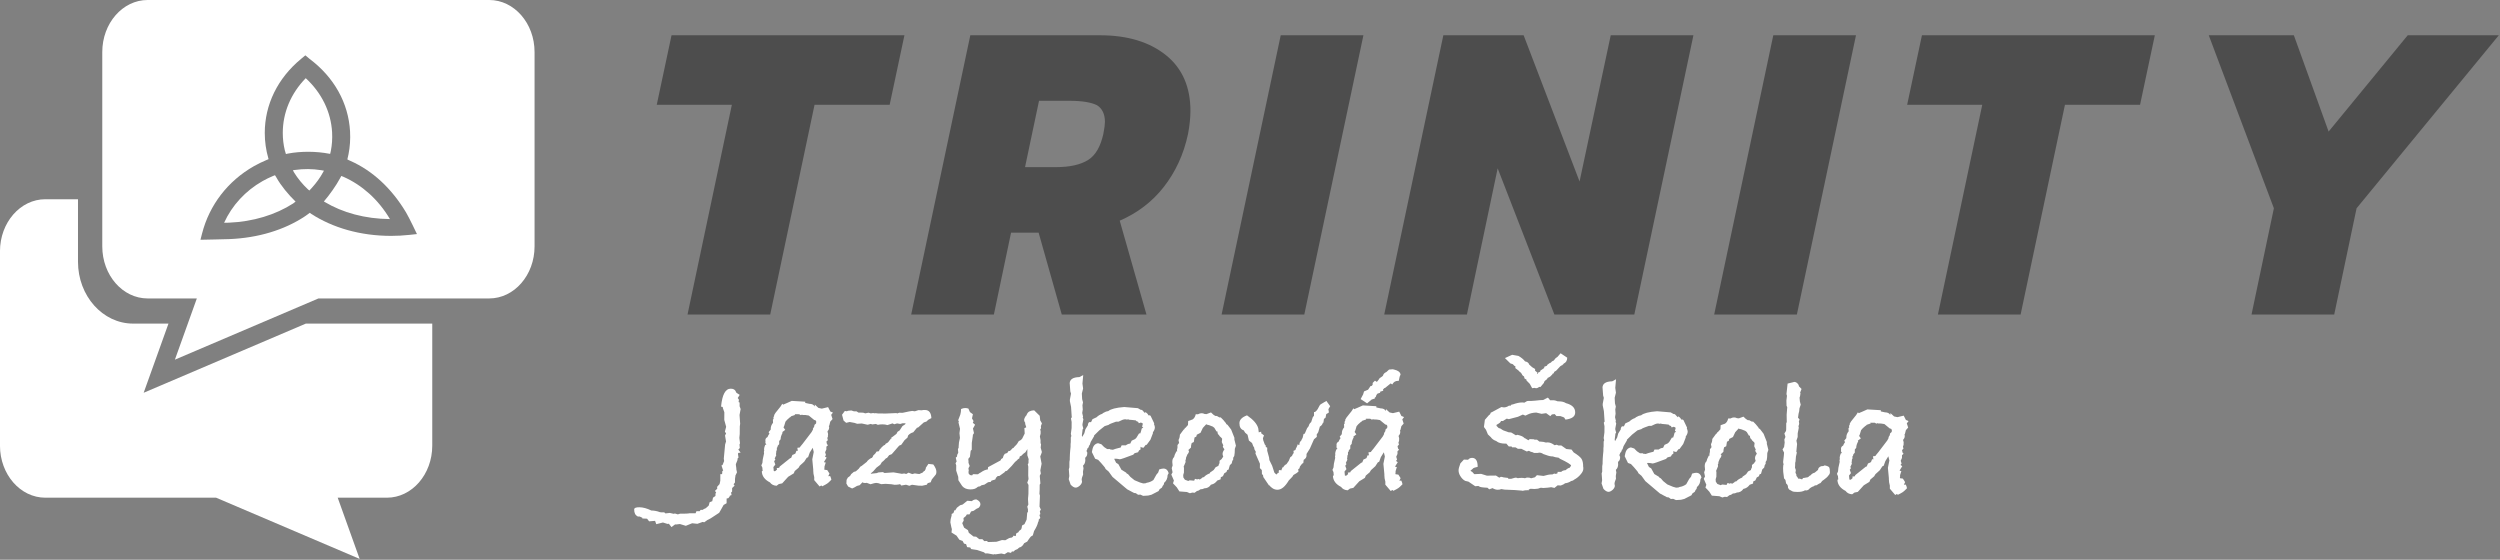 <?xml version="1.0" encoding="UTF-8" standalone="no"?>
<svg
   xmlns:dc="http://purl.org/dc/elements/1.1/"
   xmlns:cc="http://creativecommons.org/ns#"
   xmlns:rdf="http://www.w3.org/1999/02/22-rdf-syntax-ns#"
   xmlns:svg="http://www.w3.org/2000/svg"
   xmlns="http://www.w3.org/2000/svg"
   xmlns:sodipodi="http://sodipodi.sourceforge.net/DTD/sodipodi-0.dtd"
   xmlns:inkscape="http://www.inkscape.org/namespaces/inkscape"
   width="100%"
   height="100%"
   viewBox="0 0 2144 480"
   version="1.1"
   xml:space="preserve"
   style="fill-rule:evenodd;clip-rule:evenodd;stroke-linejoin:round;stroke-miterlimit:2;"
   id="svg104"
   sodipodi:docname="logo.svg"
   inkscape:version="0.92.4 (5da689c313, 2019-01-14)"><rect x="0" y="0" width="2144" height="480" fill="#808080" stroke="none"/><defs
   id="defs108" /><sodipodi:namedview
   pagecolor="#ffffff"
   bordercolor="#666666"
   borderopacity="1"
   objecttolerance="10"
   gridtolerance="10"
   guidetolerance="10"
   inkscape:pageopacity="0"
   inkscape:pageshadow="2"
   inkscape:window-width="1920"
   inkscape:window-height="1017"
   id="namedview106"
   showgrid="false"
   inkscape:zoom="0.21268657"
   inkscape:cx="534.82787"
   inkscape:cy="-147.8296"
   inkscape:window-x="1912"
   inkscape:window-y="-8"
   inkscape:window-maximized="1"
   inkscape:current-layer="g100" />
    <g
   transform="matrix(1,0,0,1,-699.923,-186.781)"
   id="g102">
        <g
   id="g100">
            <g
   transform="matrix(6.52,0,0,4.167,-8028.88,-2826.88)"
   id="g30"
   style="fill:#4d4d4d;fill-opacity:1">
                <g
   transform="matrix(52.547,0,0,82.231,1421.69,787.961)"
   id="g4"
   style="fill:#4d4d4d;fill-opacity:1">
                    <path
   d="M0.254,-0.525L0.066,-0.525L0.103,-0.699L0.686,-0.699L0.649,-0.525L0.461,-0.525L0.35,0L0.143,0L0.254,-0.525Z"
   style="fill:#4d4d4d;fill-rule:nonzero;fill-opacity:1"
   id="path2" />
                </g>
                <g
   transform="matrix(52.547,0,0,82.231,1459.15,787.961)"
   id="g8"
   style="fill:#4d4d4d;fill-opacity:1">
                    <path
   d="M0.138,-0.699L0.463,-0.699C0.532,-0.699 0.587,-0.682 0.628,-0.649C0.669,-0.616 0.689,-0.569 0.689,-0.51C0.689,-0.493 0.687,-0.473 0.683,-0.452C0.672,-0.4 0.651,-0.356 0.622,-0.319C0.593,-0.282 0.556,-0.254 0.512,-0.235L0.579,0L0.367,0L0.309,-0.205L0.24,-0.205L0.197,0L-0.01,0L0.138,-0.699ZM0.352,-0.369C0.387,-0.369 0.414,-0.375 0.433,-0.387C0.452,-0.399 0.464,-0.421 0.471,-0.452C0.474,-0.467 0.475,-0.477 0.475,-0.482C0.475,-0.502 0.468,-0.516 0.455,-0.524C0.441,-0.531 0.418,-0.535 0.387,-0.535L0.31,-0.535L0.275,-0.369L0.352,-0.369Z"
   style="fill:#4d4d4d;fill-rule:nonzero;fill-opacity:1"
   id="path6" />
                </g>
                <g
   transform="matrix(52.547,0,0,82.231,1499.98,787.961)"
   id="g12"
   style="fill:#4d4d4d;fill-opacity:1">
                    <path
   d="M0.138,-0.699L0.345,-0.699L0.197,0L-0.01,0L0.138,-0.699Z"
   style="fill:#4d4d4d;fill-rule:nonzero;fill-opacity:1"
   id="path10" />
                </g>
                <g
   transform="matrix(52.547,0,0,82.231,1521.37,787.961)"
   id="g16"
   style="fill:#4d4d4d;fill-opacity:1">
                    <path
   d="M0.138,-0.699L0.339,-0.699L0.479,-0.333L0.557,-0.699L0.764,-0.699L0.616,0L0.416,0L0.274,-0.366L0.197,0L-0.01,0L0.138,-0.699Z"
   style="fill:#4d4d4d;fill-rule:nonzero;fill-opacity:1"
   id="path14" />
                </g>
                <g
   transform="matrix(52.547,0,0,82.231,1564.77,787.961)"
   id="g20"
   style="fill:#4d4d4d;fill-opacity:1">
                    <path
   d="M0.138,-0.699L0.345,-0.699L0.197,0L-0.01,0L0.138,-0.699Z"
   style="fill:#4d4d4d;fill-rule:nonzero;fill-opacity:1"
   id="path18" />
                </g>
                <g
   transform="matrix(52.547,0,0,82.231,1586.16,787.961)"
   id="g24"
   style="fill:#4d4d4d;fill-opacity:1">
                    <path
   d="M0.254,-0.525L0.066,-0.525L0.103,-0.699L0.686,-0.699L0.649,-0.525L0.461,-0.525L0.35,0L0.143,0L0.254,-0.525Z"
   style="fill:#4d4d4d;fill-rule:nonzero;fill-opacity:1"
   id="path22" />
                </g>
                <g
   transform="matrix(52.547,0,0,82.231,1623.1,787.961)"
   id="g28"
   style="fill:#4d4d4d;fill-opacity:1">
                    <path
   d="M0.281,-0.266L0.118,-0.699L0.331,-0.699L0.418,-0.458L0.616,-0.699L0.844,-0.699L0.488,-0.266L0.432,0L0.225,0L0.281,-0.266Z"
   style="fill:#4d4d4d;fill-rule:nonzero;fill-opacity:1"
   id="path26" />
                </g>
            </g>
            <g
   transform="matrix(1,0,0,1,-19.208,-897.811)"
   id="g44"
   style="fill:#ffffff">
                <g
   transform="matrix(4.167,0,0,4.167,981.418,1457.26)"
   id="g34"
   style="fill:#ffffff">
                    <path
   d="M0,-22.834L-33.377,-8.599L-28.272,-22.834L-35.552,-22.834C-41.805,-22.834 -46.892,-28.538 -46.892,-35.549L-46.892,-48.429L-53.609,-48.429C-58.768,-48.429 -62.949,-43.631 -62.949,-37.714L-62.949,2.281C-62.949,8.199 -58.768,12.996 -53.609,12.996L-18.466,12.996L11.074,25.595L6.557,12.996L16.678,12.996C21.836,12.996 26.018,8.199 26.018,2.281L26.018,-22.834L0,-22.834Z"
   style="fill:#ffffff;fill-rule:nonzero"
   id="path32" />
                </g>
                <g
   id="g42"
   style="fill:#ffffff">
                    <g
   transform="matrix(4.167,0,0,4.167,1070.14,1191.59)"
   id="g38"
   style="fill:#ffffff">
                        <path
   d="M0,22.666C-1.248,22.801 -2.507,22.868 -3.74,22.868C-10.09,22.868 -15.766,21.194 -20.186,18.337C-20.172,18.331 -20.467,18.117 -20.466,18.117C-20.561,18.181 -21.461,18.832 -21.473,18.84C-25.74,21.672 -31.149,23.29 -36.993,23.529C-37.458,23.55 -39.43,23.586 -40.012,23.607L-42.98,23.669L-42.652,22.392C-41.141,16.504 -37.348,11.576 -31.97,8.517C-31.117,8.031 -30.246,7.622 -29.373,7.25C-29.195,7.174 -28.96,7.077 -28.96,7.077L-29.016,6.88C-29.49,5.229 -29.744,3.492 -29.744,1.688C-29.744,-4.166 -27.088,-9.583 -22.266,-13.565L-21.391,-14.288L-20.509,-13.55C-15.474,-9.773 -12.52,-4.476 -12.191,1.369C-12.102,2.974 -12.209,4.545 -12.509,6.067L-12.747,7.124C-12.759,7.146 -12.479,7.275 -12.144,7.423C-7.567,9.441 -3.622,13.107 -0.676,18.031C0.012,19.181 1.576,22.496 1.576,22.496L0,22.666ZM16.441,-25.679L-53.846,-25.679C-59.004,-25.679 -63.186,-20.881 -63.186,-14.964L-63.186,25.031C-63.186,30.949 -59.004,35.746 -53.846,35.746L-43.725,35.746L-48.242,48.345L-18.702,35.746L16.441,35.746C21.6,35.746 25.781,30.949 25.781,25.031L25.781,-14.964C25.781,-20.881 21.6,-25.679 16.441,-25.679"
   style="fill:#ffffff;fill-rule:nonzero"
   id="path36" />
                    </g>
                    <path
   d="M956.072,1236.65L954.971,1234.85C954.963,1234.82 953.191,1235.55 953.185,1235.56C950.168,1236.82 947.181,1238.26 944.243,1239.93C929.502,1248.32 918.11,1260.76 911.318,1275.64C912.668,1275.63 914.022,1275.62 915.327,1275.57C936.168,1274.71 955.385,1268.85 970.589,1259.05C970.596,1259.04 972.637,1257.51 972.61,1257.48C966.497,1251.58 960.077,1243.85 956.072,1236.65ZM1013.81,1236.28C1013.82,1236.25 1011.84,1235.49 1011.84,1235.49L1010.68,1237.6C1007.65,1243.36 1001.44,1252.2 996.9,1257.34C996.9,1257.34 997.595,1257.79 997.599,1257.8C1012.88,1266.94 1032.12,1272.3 1053.54,1272.47C1043.51,1255.55 1029.52,1243.26 1013.81,1236.28ZM994.52,1230.53C987.104,1229.35 979.52,1229.28 971.974,1230.36C971.961,1230.36 970.303,1230.6 970.303,1230.6L971.308,1232.48C974.562,1237.74 978.579,1242.62 983.262,1247.02C983.314,1247.07 984.464,1247.99 984.457,1247.98L986.704,1245.55C990.52,1241.34 993.733,1236.85 996.308,1232.12L996.949,1230.97C997.01,1230.91 994.511,1230.53 994.52,1230.53ZM964.336,1216.7C964.373,1216.69 965.823,1216.34 965.966,1216.32C977.32,1214.15 990.425,1214.29 1001.51,1216.43C1001.58,1216.44 1002.27,1216.57 1002.27,1216.57L1002.86,1214.04C1003.87,1208.86 1004.24,1203.51 1003.94,1198.05C1002.95,1180.48 994.966,1164.21 981.337,1151.64C968.595,1164.7 961.641,1181.16 961.641,1198.62C961.641,1203.69 962.233,1208.61 963.345,1213.34L964.336,1216.7Z"
   style="fill:#ffffff;fill-rule:nonzero"
   id="path40" />
                </g>
            </g>
            <g
   transform="matrix(4.167,0.033,-0.033,4.167,-4534.94,-2831.27)"
   id="g98"
   style="fill:#ffffff">
                <g
   transform="matrix(36,0,0,36,1408.06,812.41)"
   id="g48"
   style="fill:#ffffff">
                    <path
   d="M0.195,-0.172L0.181,-0.17L0.18,-0.163L0.183,-0.143L0.178,-0.139L0.178,-0.135C0.178,-0.13 0.176,-0.125 0.173,-0.118C0.17,-0.111 0.168,-0.106 0.168,-0.103L0.171,-0.083L0.171,-0.077L0.175,-0.059L0.166,-0.04L0.166,-0.036L0.164,-0.022L0.164,-0.001L0.156,0.009L0.162,0.017L0.148,0.031L0.148,0.051L0.142,0.057L0.145,0.071L0.135,0.075L0.135,0.078L0.127,0.089L0.117,0.091L0.117,0.118L0.1,0.128C0.089,0.149 0.08,0.164 0.075,0.173L0.027,0.205L0.008,0.215L-0.01,0.228L-0.019,0.226L-0.049,0.237L-0.079,0.234L-0.115,0.249L-0.149,0.239L-0.172,0.242L-0.176,0.241L-0.197,0.257L-0.212,0.238L-0.22,0.239L-0.246,0.231L-0.284,0.241L-0.291,0.222L-0.325,0.225L-0.337,0.21L-0.364,0.209L-0.364,0.205L-0.379,0.198L-0.39,0.198C-0.404,0.191 -0.411,0.178 -0.411,0.158C-0.411,0.149 -0.401,0.145 -0.381,0.145C-0.361,0.145 -0.338,0.151 -0.313,0.163C-0.296,0.163 -0.28,0.166 -0.264,0.172L-0.256,0.173L-0.239,0.173L-0.232,0.179L-0.207,0.176L-0.185,0.181L-0.178,0.179L-0.161,0.184L-0.149,0.18C-0.12,0.18 -0.101,0.179 -0.094,0.177L-0.06,0.177L-0.055,0.165L-0.037,0.165L-0.031,0.157L-0.019,0.157L-0.011,0.151L-0.006,0.15L0.001,0.145L0.015,0.132L0.02,0.113L0.035,0.107L0.039,0.087L0.053,0.077C0.053,0.07 0.053,0.064 0.054,0.061L0.057,0.058L0.05,0.048L0.063,0.035L0.062,0.025C0.065,0.022 0.069,0.016 0.076,0.009L0.08,-0.01L0.08,-0.048L0.09,-0.048L0.091,-0.062L0.091,-0.066L0.096,-0.068L0.086,-0.098L0.092,-0.1L0.101,-0.123L0.099,-0.137L0.106,-0.218L0.111,-0.235L0.105,-0.269L0.111,-0.281L0.104,-0.291L0.111,-0.319L0.1,-0.358L0.1,-0.402L0.091,-0.427L0.091,-0.432L0.081,-0.434C0.087,-0.503 0.105,-0.537 0.136,-0.537C0.151,-0.537 0.161,-0.531 0.165,-0.52L0.168,-0.514L0.187,-0.502L0.176,-0.484L0.183,-0.474L0.181,-0.461L0.187,-0.458L0.187,-0.437L0.193,-0.421L0.187,-0.387L0.191,-0.337L0.189,-0.322L0.189,-0.278L0.187,-0.256L0.191,-0.225L0.188,-0.218L0.19,-0.198L0.182,-0.19L0.183,-0.187L0.195,-0.172Z"
   style="fill:#ffffff;fill-rule:nonzero"
   id="path46" />
                </g>
                <g
   transform="matrix(36,0,0,36,1418.1,812.41)"
   id="g52"
   style="fill:#ffffff">
                    <path
   d="M0.442,-0.405L0.432,-0.392L0.44,-0.368L0.427,-0.353L0.422,-0.332L0.419,-0.327L0.421,-0.322C0.421,-0.313 0.419,-0.306 0.414,-0.301L0.412,-0.298L0.412,-0.294C0.414,-0.289 0.415,-0.285 0.415,-0.281C0.415,-0.278 0.415,-0.275 0.414,-0.274L0.415,-0.27L0.411,-0.259L0.414,-0.247L0.406,-0.239L0.409,-0.225L0.415,-0.218L0.406,-0.21L0.406,-0.194L0.399,-0.178L0.404,-0.162L0.398,-0.154L0.408,-0.147L0.394,-0.124L0.393,-0.121L0.403,-0.119L0.396,-0.096L0.396,-0.092C0.396,-0.087 0.396,-0.084 0.395,-0.081L0.396,-0.078L0.412,-0.076L0.425,-0.056L0.418,-0.041L0.429,-0.042C0.433,-0.034 0.435,-0.027 0.436,-0.021L0.421,-0.006C0.416,-0.001 0.41,0.003 0.401,0.008L0.384,0.017L0.379,0.012L0.369,0.018L0.338,-0.018L0.338,-0.035C0.334,-0.048 0.332,-0.061 0.332,-0.072L0.332,-0.078L0.326,-0.137L0.334,-0.179L0.328,-0.203L0.311,-0.175L0.302,-0.149L0.294,-0.145L0.28,-0.123L0.255,-0.1L0.248,-0.088L0.226,-0.069L0.221,-0.056L0.189,-0.036L0.155,0.002L0.136,0.006L0.123,0.016C0.106,0.015 0.094,0.009 0.085,-0.003C0.055,-0.018 0.039,-0.039 0.038,-0.066L0.043,-0.069L0.042,-0.075L0.041,-0.087L0.035,-0.1L0.041,-0.114L0.043,-0.135L0.05,-0.168L0.05,-0.172C0.049,-0.173 0.049,-0.175 0.049,-0.176C0.049,-0.179 0.05,-0.182 0.051,-0.186C0.05,-0.187 0.05,-0.19 0.05,-0.194C0.05,-0.199 0.052,-0.206 0.056,-0.217L0.063,-0.22C0.059,-0.223 0.057,-0.227 0.057,-0.231C0.057,-0.234 0.057,-0.236 0.058,-0.237C0.057,-0.239 0.057,-0.241 0.057,-0.244C0.057,-0.252 0.061,-0.258 0.069,-0.262C0.071,-0.269 0.075,-0.275 0.08,-0.282L0.075,-0.29L0.087,-0.305L0.087,-0.309C0.087,-0.322 0.091,-0.333 0.1,-0.344L0.099,-0.362L0.103,-0.366L0.103,-0.369C0.102,-0.37 0.102,-0.371 0.102,-0.372C0.102,-0.376 0.103,-0.379 0.106,-0.382L0.106,-0.388C0.109,-0.395 0.116,-0.405 0.127,-0.418C0.138,-0.431 0.147,-0.443 0.152,-0.453L0.157,-0.448L0.168,-0.453L0.173,-0.455L0.206,-0.47L0.283,-0.466L0.283,-0.459L0.307,-0.454C0.322,-0.454 0.332,-0.449 0.337,-0.439C0.337,-0.441 0.337,-0.443 0.338,-0.446L0.338,-0.45L0.359,-0.431L0.378,-0.427L0.414,-0.436L0.427,-0.411L0.442,-0.405ZM0.347,-0.353L0.343,-0.36L0.335,-0.362L0.304,-0.387L0.284,-0.39L0.268,-0.39L0.266,-0.392L0.258,-0.389L0.249,-0.394L0.223,-0.394L0.226,-0.39L0.203,-0.382L0.199,-0.377L0.196,-0.376C0.184,-0.366 0.176,-0.358 0.171,-0.351L0.164,-0.327L0.16,-0.318L0.17,-0.304L0.153,-0.291L0.155,-0.287C0.148,-0.274 0.144,-0.262 0.144,-0.25L0.136,-0.24L0.136,-0.222L0.128,-0.213L0.126,-0.204L0.123,-0.202L0.123,-0.188L0.12,-0.183C0.12,-0.175 0.119,-0.169 0.118,-0.164L0.12,-0.159L0.111,-0.14L0.115,-0.134L0.108,-0.124L0.115,-0.105L0.104,-0.091L0.106,-0.072L0.106,-0.069L0.11,-0.067L0.115,-0.068C0.118,-0.071 0.122,-0.074 0.125,-0.077L0.123,-0.085L0.137,-0.087L0.14,-0.094L0.199,-0.142L0.205,-0.144L0.212,-0.161C0.216,-0.162 0.222,-0.165 0.229,-0.169L0.235,-0.185L0.243,-0.185L0.24,-0.202L0.254,-0.204C0.255,-0.207 0.258,-0.21 0.261,-0.214C0.264,-0.218 0.267,-0.222 0.27,-0.225L0.321,-0.293L0.329,-0.308L0.328,-0.312L0.335,-0.323L0.337,-0.334L0.346,-0.342L0.347,-0.353Z"
   style="fill:#ffffff;fill-rule:nonzero"
   id="path50" />
                </g>
                <g
   transform="matrix(36,0,0,36,1436.64,812.41)"
   id="g56"
   style="fill:#ffffff">
                    <path
   d="M0.521,-0.071C0.521,-0.062 0.519,-0.056 0.515,-0.052L0.495,-0.027L0.489,-0.011L0.472,-0.006L0.467,0.003L0.441,0.009L0.421,0.009L0.382,0.004L0.367,0.01L0.348,0.004L0.321,0.009L0.314,0.001L0.306,0.003C0.299,0.004 0.292,0.005 0.283,0.005L0.264,0.002L0.231,0L0.206,0.002C0.194,-0.003 0.184,-0.005 0.177,-0.005C0.172,-0.005 0.161,-0.002 0.145,0.003L0.123,-0.005C0.121,-0.004 0.117,-0.004 0.112,-0.004C0.106,-0.004 0.102,-0.005 0.099,-0.008L0.083,0.009L0.068,0.013C0.063,0.016 0.057,0.019 0.053,0.022C0.047,0.025 0.043,0.027 0.04,0.028L0.017,0.017L0.007,0L0.008,-0.021L0.015,-0.034L0.028,-0.044L0.034,-0.054L0.049,-0.067L0.06,-0.07L0.066,-0.075L0.078,-0.086L0.079,-0.088L0.081,-0.091L0.083,-0.093L0.087,-0.098L0.093,-0.101L0.123,-0.125L0.126,-0.13C0.137,-0.141 0.146,-0.147 0.152,-0.148L0.157,-0.155L0.159,-0.161L0.171,-0.173L0.178,-0.184L0.191,-0.186L0.198,-0.2C0.203,-0.201 0.205,-0.204 0.206,-0.208C0.213,-0.216 0.22,-0.221 0.227,-0.223L0.228,-0.228L0.243,-0.237L0.259,-0.258L0.266,-0.262C0.263,-0.262 0.26,-0.262 0.258,-0.261L0.291,-0.286L0.297,-0.298L0.309,-0.306L0.325,-0.331L0.34,-0.341L0.343,-0.347L0.325,-0.347L0.312,-0.343L0.294,-0.346L0.278,-0.341L0.268,-0.346L0.239,-0.336C0.231,-0.339 0.221,-0.34 0.21,-0.34C0.201,-0.34 0.193,-0.339 0.184,-0.337L0.173,-0.342L0.152,-0.339L0.144,-0.342L0.126,-0.337L0.092,-0.344L0.066,-0.342L0.051,-0.347L0.023,-0.352L0.003,-0.347L-0.012,-0.36L-0.021,-0.393L-0.005,-0.415L0.006,-0.413L0.013,-0.416L0.032,-0.418L0.047,-0.413L0.062,-0.413L0.073,-0.406L0.099,-0.406L0.112,-0.402L0.13,-0.406L0.144,-0.402C0.148,-0.403 0.152,-0.404 0.157,-0.404C0.161,-0.404 0.165,-0.403 0.169,-0.402L0.168,-0.404L0.185,-0.402L0.23,-0.402L0.289,-0.405L0.295,-0.403L0.305,-0.407L0.326,-0.407L0.362,-0.415L0.38,-0.418L0.395,-0.416L0.416,-0.423L0.433,-0.422C0.438,-0.423 0.442,-0.423 0.445,-0.424C0.448,-0.424 0.451,-0.424 0.453,-0.424C0.476,-0.424 0.488,-0.409 0.49,-0.378L0.472,-0.368L0.462,-0.358L0.447,-0.353L0.415,-0.324L0.408,-0.322L0.387,-0.296C0.376,-0.293 0.366,-0.287 0.358,-0.278L0.354,-0.265L0.338,-0.251L0.319,-0.224L0.307,-0.219L0.265,-0.17L0.25,-0.164L0.238,-0.148L0.232,-0.146C0.229,-0.143 0.225,-0.139 0.222,-0.135C0.218,-0.131 0.214,-0.127 0.209,-0.124L0.2,-0.109L0.178,-0.092L0.16,-0.071L0.147,-0.06L0.146,-0.057L0.18,-0.061L0.19,-0.065L0.215,-0.067L0.225,-0.062L0.276,-0.066L0.324,-0.058C0.331,-0.059 0.335,-0.06 0.336,-0.06C0.34,-0.06 0.344,-0.059 0.348,-0.057L0.362,-0.065L0.383,-0.057L0.398,-0.061L0.418,-0.058L0.426,-0.058C0.429,-0.061 0.434,-0.063 0.441,-0.065C0.446,-0.071 0.45,-0.075 0.454,-0.076L0.458,-0.084L0.46,-0.086L0.46,-0.093L0.475,-0.116L0.503,-0.113C0.515,-0.097 0.521,-0.083 0.521,-0.071Z"
   style="fill:#ffffff;fill-rule:nonzero"
   id="path54" />
                </g>
                <g
   transform="matrix(36,0,0,36,1456.66,812.41)"
   id="g60"
   style="fill:#ffffff">
                    <path
   d="M0.567,-0.189C0.565,-0.182 0.562,-0.173 0.558,-0.164L0.559,-0.158L0.566,-0.122L0.559,-0.084L0.562,-0.066L0.556,-0.053L0.56,-0.009L0.556,-0.002L0.556,0.027L0.555,0.05L0.558,0.06L0.556,0.123L0.564,0.141L0.558,0.149L0.561,0.166L0.556,0.171L0.561,0.188L0.552,0.198L0.552,0.205L0.548,0.214C0.546,0.225 0.539,0.242 0.526,0.263L0.519,0.288C0.514,0.291 0.51,0.293 0.509,0.294L0.506,0.297L0.497,0.309L0.487,0.324L0.47,0.333C0.462,0.348 0.453,0.356 0.442,0.358C0.439,0.361 0.436,0.363 0.435,0.364L0.432,0.367L0.418,0.373L0.41,0.381L0.4,0.381L0.395,0.389L0.377,0.385L0.358,0.397L0.34,0.393L0.307,0.398L0.3,0.397L0.295,0.399L0.262,0.393L0.247,0.393L0.241,0.387L0.201,0.374L0.167,0.369L0.162,0.36L0.144,0.358L0.138,0.341L0.126,0.338L0.118,0.323L0.099,0.316L0.083,0.293L0.054,0.275L0.056,0.256C0.055,0.255 0.052,0.242 0.047,0.217C0.047,0.206 0.049,0.193 0.054,0.178L0.054,0.169L0.064,0.164L0.07,0.147L0.074,0.149L0.084,0.133L0.102,0.119L0.116,0.115L0.143,0.093L0.169,0.095C0.176,0.088 0.184,0.085 0.195,0.085C0.21,0.092 0.218,0.101 0.218,0.112C0.218,0.119 0.215,0.125 0.209,0.132L0.195,0.139L0.18,0.15L0.165,0.154L0.156,0.171L0.141,0.171L0.135,0.181L0.122,0.192L0.123,0.207L0.115,0.221L0.119,0.231L0.126,0.247L0.148,0.261L0.153,0.276L0.18,0.297L0.195,0.298L0.213,0.312L0.231,0.312L0.242,0.323L0.256,0.322L0.264,0.328L0.312,0.326L0.343,0.316L0.362,0.317L0.383,0.305C0.388,0.303 0.393,0.302 0.397,0.302C0.398,0.301 0.401,0.3 0.404,0.298L0.409,0.29L0.419,0.293L0.423,0.289L0.423,0.281C0.424,0.277 0.428,0.274 0.436,0.271C0.439,0.264 0.444,0.259 0.452,0.254C0.454,0.251 0.456,0.243 0.457,0.232L0.471,0.224L0.474,0.217C0.477,0.212 0.479,0.206 0.482,0.2L0.483,0.197L0.486,0.158L0.49,0.155L0.49,0.139L0.486,0.124L0.492,0.112C0.491,0.099 0.49,0.09 0.49,0.085C0.49,0.079 0.49,0.072 0.491,0.065C0.492,0.057 0.492,0.052 0.492,0.051L0.492,0L0.485,-0.013L0.492,-0.034L0.49,-0.054L0.49,-0.105L0.487,-0.118L0.491,-0.125L0.491,-0.138C0.491,-0.143 0.491,-0.146 0.492,-0.147L0.484,-0.17L0.484,-0.205L0.473,-0.187L0.461,-0.178L0.449,-0.166L0.441,-0.163L0.438,-0.151L0.429,-0.146L0.428,-0.143L0.414,-0.131L0.395,-0.108L0.368,-0.08L0.358,-0.077L0.355,-0.072L0.325,-0.05L0.316,-0.05L0.306,-0.04L0.302,-0.03L0.28,-0.023L0.276,-0.016L0.261,-0.014L0.24,0L0.223,0.004L0.215,0.01L0.204,0.012L0.201,0.014C0.192,0.023 0.179,0.028 0.16,0.028C0.14,0.028 0.124,0.022 0.113,0.009L0.091,-0.024L0.09,-0.043L0.078,-0.079L0.078,-0.109L0.074,-0.121L0.08,-0.131L0.075,-0.153L0.082,-0.159L0.083,-0.169L0.089,-0.181L0.087,-0.202L0.091,-0.21L0.091,-0.217C0.091,-0.231 0.093,-0.247 0.098,-0.266L0.095,-0.293L0.098,-0.318L0.089,-0.354L0.091,-0.361L0.087,-0.367L0.099,-0.399C0.102,-0.41 0.103,-0.42 0.103,-0.431C0.111,-0.435 0.119,-0.437 0.127,-0.437C0.133,-0.437 0.139,-0.436 0.145,-0.434L0.154,-0.414L0.171,-0.402C0.169,-0.392 0.167,-0.384 0.166,-0.378L0.175,-0.363L0.171,-0.353L0.184,-0.342L0.172,-0.32L0.178,-0.294L0.171,-0.283L0.172,-0.281L0.166,-0.238L0.166,-0.199L0.16,-0.193L0.156,-0.158L0.147,-0.147C0.147,-0.144 0.147,-0.139 0.148,-0.134L0.148,-0.124L0.155,-0.106L0.148,-0.093L0.15,-0.077L0.148,-0.073C0.149,-0.065 0.15,-0.061 0.15,-0.061L0.159,-0.053L0.166,-0.055L0.167,-0.049L0.174,-0.059L0.203,-0.059C0.207,-0.063 0.212,-0.066 0.218,-0.069C0.233,-0.08 0.247,-0.086 0.259,-0.087L0.26,-0.1C0.279,-0.11 0.302,-0.123 0.331,-0.139L0.335,-0.147C0.333,-0.146 0.331,-0.145 0.33,-0.144C0.332,-0.145 0.337,-0.148 0.344,-0.153L0.348,-0.166L0.355,-0.177L0.369,-0.182L0.377,-0.194L0.382,-0.193L0.388,-0.197L0.4,-0.21L0.405,-0.211L0.406,-0.214L0.424,-0.233L0.435,-0.251C0.442,-0.253 0.449,-0.258 0.454,-0.265L0.468,-0.294L0.466,-0.325L0.476,-0.329L0.476,-0.332L0.47,-0.35L0.471,-0.354C0.466,-0.361 0.464,-0.367 0.464,-0.371C0.464,-0.378 0.468,-0.387 0.476,-0.398L0.476,-0.395L0.48,-0.405L0.481,-0.409L0.481,-0.406C0.486,-0.419 0.5,-0.426 0.521,-0.427L0.553,-0.396L0.556,-0.37L0.566,-0.353L0.56,-0.337L0.561,-0.33L0.561,-0.325C0.56,-0.323 0.558,-0.32 0.556,-0.316L0.559,-0.31L0.559,-0.294L0.555,-0.278L0.559,-0.256L0.559,-0.24L0.562,-0.233L0.56,-0.214L0.567,-0.189Z"
   style="fill:#ffffff;fill-rule:nonzero"
   id="path58" />
                </g>
                <g
   transform="matrix(36,0,0,36,1480.45,812.41)"
   id="g64"
   style="fill:#ffffff">
                    <path
   d="M0.632,-0.074L0.626,-0.063C0.626,-0.044 0.619,-0.029 0.606,-0.018C0.606,-0.011 0.604,-0.006 0.599,-0.002L0.594,0.009L0.581,0.018L0.575,0.029L0.535,0.05L0.516,0.055L0.487,0.057L0.471,0.05L0.458,0.051L0.445,0.042L0.435,0.041L0.395,0.02L0.359,-0.01C0.348,-0.019 0.332,-0.033 0.311,-0.05L0.289,-0.08L0.271,-0.095L0.268,-0.102L0.259,-0.113C0.25,-0.124 0.24,-0.135 0.228,-0.147L0.211,-0.153L0.192,-0.191L0.195,-0.206C0.199,-0.227 0.21,-0.239 0.227,-0.242L0.246,-0.236L0.262,-0.22L0.279,-0.209L0.295,-0.209L0.299,-0.206C0.304,-0.206 0.309,-0.206 0.312,-0.205C0.319,-0.208 0.33,-0.212 0.347,-0.216L0.356,-0.218L0.362,-0.231L0.386,-0.231C0.393,-0.237 0.401,-0.24 0.409,-0.241L0.411,-0.241C0.413,-0.246 0.416,-0.251 0.419,-0.258L0.438,-0.267L0.446,-0.275L0.461,-0.3L0.468,-0.3C0.471,-0.307 0.473,-0.316 0.476,-0.328L0.485,-0.334L0.478,-0.338L0.482,-0.355C0.481,-0.358 0.477,-0.36 0.471,-0.362L0.459,-0.358L0.455,-0.366L0.445,-0.37L0.442,-0.374C0.432,-0.375 0.418,-0.377 0.399,-0.378L0.399,-0.382L0.393,-0.378C0.388,-0.379 0.384,-0.38 0.381,-0.38C0.372,-0.38 0.36,-0.375 0.343,-0.366L0.329,-0.366C0.304,-0.357 0.289,-0.351 0.286,-0.347L0.264,-0.34L0.233,-0.315L0.204,-0.286L0.204,-0.282L0.185,-0.249L0.179,-0.23L0.175,-0.228L0.175,-0.224C0.173,-0.22 0.171,-0.216 0.17,-0.213L0.164,-0.21L0.166,-0.207L0.163,-0.202C0.162,-0.201 0.162,-0.199 0.162,-0.197C0.162,-0.194 0.163,-0.191 0.166,-0.188C0.166,-0.174 0.163,-0.165 0.156,-0.161C0.155,-0.158 0.154,-0.156 0.154,-0.153C0.154,-0.151 0.154,-0.149 0.155,-0.148C0.155,-0.137 0.153,-0.127 0.148,-0.12C0.145,-0.117 0.143,-0.114 0.142,-0.113L0.145,-0.098L0.142,-0.078L0.143,-0.062C0.138,-0.05 0.135,-0.04 0.135,-0.033C0.136,-0.026 0.137,-0.023 0.137,-0.022C0.137,-0.015 0.133,-0.007 0.125,0.001C0.116,0.009 0.108,0.013 0.101,0.013C0.092,0.013 0.082,0.007 0.072,-0.004L0.061,-0.035L0.064,-0.053L0.061,-0.092L0.064,-0.102L0.064,-0.134L0.066,-0.147L0.066,-0.158C0.066,-0.171 0.067,-0.185 0.068,-0.199C0.069,-0.212 0.07,-0.219 0.07,-0.22L0.07,-0.237L0.071,-0.246L0.071,-0.274L0.074,-0.282L0.071,-0.294L0.075,-0.327L0.075,-0.362L0.071,-0.382L0.076,-0.39L0.075,-0.394L0.071,-0.448L0.064,-0.481L0.064,-0.49L0.07,-0.524L0.066,-0.537L0.064,-0.561C0.063,-0.577 0.062,-0.584 0.062,-0.582C0.062,-0.605 0.08,-0.618 0.117,-0.619L0.139,-0.631L0.135,-0.582L0.139,-0.554L0.132,-0.525L0.134,-0.493L0.139,-0.475L0.136,-0.458L0.138,-0.434L0.135,-0.414L0.14,-0.393L0.138,-0.388L0.142,-0.378L0.137,-0.35L0.137,-0.344L0.142,-0.325C0.139,-0.324 0.137,-0.319 0.137,-0.31L0.134,-0.286L0.136,-0.277L0.148,-0.298L0.154,-0.321C0.154,-0.321 0.159,-0.329 0.168,-0.344C0.168,-0.351 0.17,-0.357 0.175,-0.362L0.186,-0.362L0.194,-0.379L0.217,-0.39C0.226,-0.399 0.237,-0.406 0.249,-0.41L0.255,-0.415L0.271,-0.423L0.284,-0.426C0.298,-0.438 0.328,-0.446 0.375,-0.45L0.453,-0.444L0.469,-0.435L0.477,-0.434L0.494,-0.416L0.495,-0.422C0.504,-0.418 0.51,-0.412 0.514,-0.403C0.517,-0.404 0.519,-0.404 0.518,-0.404C0.521,-0.404 0.523,-0.403 0.526,-0.401L0.547,-0.358L0.546,-0.353C0.549,-0.346 0.551,-0.34 0.551,-0.335C0.551,-0.326 0.547,-0.316 0.54,-0.307L0.54,-0.301L0.526,-0.264L0.505,-0.235L0.499,-0.234C0.499,-0.234 0.495,-0.229 0.487,-0.218C0.48,-0.218 0.474,-0.22 0.47,-0.224L0.47,-0.208L0.462,-0.203L0.456,-0.192L0.438,-0.187C0.435,-0.186 0.432,-0.183 0.429,-0.178C0.383,-0.16 0.357,-0.151 0.352,-0.151C0.35,-0.151 0.346,-0.152 0.341,-0.153C0.335,-0.154 0.33,-0.154 0.326,-0.154C0.323,-0.154 0.321,-0.154 0.32,-0.153C0.321,-0.151 0.324,-0.144 0.331,-0.131L0.344,-0.123L0.362,-0.091L0.389,-0.075L0.391,-0.071L0.4,-0.066L0.413,-0.051L0.437,-0.032L0.469,-0.019L0.487,-0.014L0.5,-0.015L0.507,-0.018C0.52,-0.02 0.533,-0.025 0.545,-0.034L0.562,-0.065L0.572,-0.077L0.578,-0.095C0.588,-0.098 0.596,-0.1 0.602,-0.1C0.617,-0.1 0.627,-0.091 0.632,-0.074Z"
   style="fill:#ffffff;fill-rule:nonzero"
   id="path62" />
                </g>
                <g
   transform="matrix(36,0,0,36,1502.74,812.41)"
   id="g68"
   style="fill:#ffffff">
                    <path
   d="M0.396,-0.234L0.39,-0.216C0.39,-0.199 0.389,-0.185 0.387,-0.175L0.381,-0.165L0.381,-0.154L0.376,-0.147L0.373,-0.133L0.362,-0.122L0.355,-0.097L0.347,-0.094L0.343,-0.083L0.331,-0.076L0.323,-0.059L0.311,-0.053L0.31,-0.041L0.291,-0.034C0.282,-0.022 0.272,-0.014 0.259,-0.011L0.255,-0.01C0.246,0.004 0.233,0.011 0.218,0.011C0.211,0.015 0.204,0.017 0.195,0.017L0.185,0.024L0.175,0.027L0.162,0.037L0.149,0.036L0.135,0.04L0.118,0.033L0.075,0.03L0.06,0.007L0.038,-0.016L0.043,-0.032L0.028,-0.066L0.035,-0.079L0.03,-0.103L0.035,-0.118C0.034,-0.127 0.033,-0.134 0.033,-0.138C0.033,-0.151 0.036,-0.16 0.043,-0.166C0.044,-0.173 0.048,-0.184 0.056,-0.199L0.061,-0.199L0.059,-0.206L0.062,-0.22L0.062,-0.235C0.067,-0.241 0.07,-0.245 0.071,-0.247L0.068,-0.261L0.068,-0.265C0.073,-0.274 0.075,-0.284 0.075,-0.294L0.096,-0.323C0.096,-0.323 0.097,-0.324 0.099,-0.325C0.1,-0.326 0.102,-0.328 0.103,-0.329L0.102,-0.333L0.106,-0.333L0.121,-0.35L0.122,-0.373L0.147,-0.382C0.156,-0.388 0.162,-0.398 0.165,-0.412L0.178,-0.412C0.185,-0.416 0.192,-0.418 0.198,-0.418C0.204,-0.418 0.21,-0.417 0.215,-0.414L0.226,-0.413L0.252,-0.423L0.266,-0.41L0.277,-0.403L0.285,-0.403L0.3,-0.395L0.308,-0.395C0.317,-0.387 0.327,-0.376 0.338,-0.362L0.34,-0.357L0.347,-0.353L0.368,-0.326L0.387,-0.279L0.387,-0.269L0.396,-0.234ZM0.33,-0.21L0.329,-0.215C0.324,-0.22 0.322,-0.225 0.321,-0.23L0.324,-0.235L0.315,-0.254L0.317,-0.273L0.313,-0.278C0.304,-0.285 0.3,-0.29 0.299,-0.294C0.293,-0.297 0.29,-0.303 0.29,-0.314L0.284,-0.315L0.272,-0.335L0.263,-0.342L0.242,-0.35L0.234,-0.352C0.23,-0.352 0.227,-0.353 0.226,-0.356L0.206,-0.334L0.193,-0.306L0.172,-0.295L0.169,-0.284L0.159,-0.279L0.155,-0.253L0.143,-0.247C0.14,-0.238 0.139,-0.229 0.139,-0.221L0.123,-0.206L0.128,-0.203C0.128,-0.195 0.125,-0.188 0.119,-0.182C0.117,-0.176 0.114,-0.169 0.111,-0.162L0.111,-0.154L0.108,-0.15L0.109,-0.138L0.098,-0.111L0.1,-0.106L0.1,-0.078L0.096,-0.064L0.097,-0.05L0.106,-0.037L0.12,-0.032L0.125,-0.03L0.133,-0.034L0.159,-0.032L0.163,-0.042L0.167,-0.042C0.171,-0.042 0.173,-0.041 0.174,-0.039L0.183,-0.042L0.191,-0.039L0.204,-0.048L0.206,-0.051L0.215,-0.053C0.22,-0.06 0.231,-0.068 0.248,-0.075L0.25,-0.08L0.27,-0.094L0.281,-0.11L0.297,-0.118L0.298,-0.123L0.303,-0.134L0.303,-0.147L0.315,-0.157L0.319,-0.164L0.324,-0.17C0.321,-0.178 0.32,-0.184 0.32,-0.187C0.32,-0.193 0.322,-0.199 0.326,-0.206L0.33,-0.21Z"
   style="fill:#ffffff;fill-rule:nonzero"
   id="path66" />
                </g>
                <g
   transform="matrix(36,0,0,36,1517.86,812.41)"
   id="g72"
   style="fill:#ffffff">
                    <path
   d="M0.513,-0.464L0.503,-0.447L0.506,-0.428L0.491,-0.419L0.487,-0.398L0.478,-0.391L0.475,-0.369L0.472,-0.369C0.47,-0.36 0.464,-0.352 0.455,-0.347L0.446,-0.315L0.437,-0.301C0.438,-0.297 0.438,-0.293 0.438,-0.288L0.422,-0.274L0.399,-0.221L0.38,-0.19L0.38,-0.18C0.38,-0.171 0.375,-0.163 0.364,-0.156L0.362,-0.138L0.355,-0.134L0.343,-0.118L0.34,-0.107L0.333,-0.102C0.333,-0.1 0.334,-0.096 0.335,-0.089L0.324,-0.08L0.306,-0.069L0.3,-0.059L0.28,-0.038C0.259,-0.002 0.238,0.016 0.215,0.016C0.197,0.016 0.181,0.007 0.166,-0.012L0.169,-0.005L0.134,-0.056L0.132,-0.068L0.126,-0.072L0.125,-0.096L0.114,-0.107L0.114,-0.132L0.088,-0.19L0.09,-0.2L0.082,-0.214L0.08,-0.225L0.075,-0.232L0.068,-0.25L0.05,-0.264L0.042,-0.297L0.028,-0.309L0.02,-0.322C0.003,-0.327 -0.005,-0.341 -0.005,-0.363C-0.005,-0.382 0.009,-0.397 0.038,-0.408C0.075,-0.383 0.096,-0.359 0.103,-0.334L0.106,-0.311C0.109,-0.312 0.113,-0.314 0.12,-0.315L0.12,-0.306L0.136,-0.294L0.13,-0.278L0.132,-0.266L0.141,-0.242L0.146,-0.237L0.147,-0.228L0.155,-0.224L0.155,-0.207L0.166,-0.168L0.168,-0.153L0.184,-0.121L0.197,-0.082L0.207,-0.072L0.209,-0.072C0.212,-0.072 0.214,-0.075 0.216,-0.08L0.224,-0.083L0.221,-0.091C0.223,-0.095 0.225,-0.097 0.228,-0.097C0.231,-0.097 0.233,-0.096 0.236,-0.094C0.241,-0.107 0.244,-0.114 0.246,-0.114C0.247,-0.114 0.247,-0.113 0.247,-0.111C0.25,-0.119 0.256,-0.126 0.266,-0.131L0.279,-0.15L0.287,-0.17L0.297,-0.178L0.303,-0.191L0.307,-0.194L0.305,-0.207L0.316,-0.212L0.318,-0.217C0.318,-0.22 0.32,-0.223 0.323,-0.228L0.33,-0.246L0.335,-0.24L0.339,-0.242L0.339,-0.245C0.339,-0.254 0.343,-0.261 0.35,-0.267L0.35,-0.269L0.357,-0.282L0.362,-0.304L0.369,-0.306L0.382,-0.337L0.391,-0.349C0.393,-0.359 0.398,-0.367 0.405,-0.372L0.414,-0.4L0.421,-0.409L0.421,-0.43L0.426,-0.43C0.434,-0.435 0.441,-0.444 0.446,-0.455C0.451,-0.466 0.455,-0.472 0.458,-0.474L0.463,-0.477L0.491,-0.494L0.513,-0.464Z"
   style="fill:#ffffff;fill-rule:nonzero"
   id="path70" />
                </g>
                <g
   transform="matrix(36,0,0,36,1535.64,812.41)"
   id="g76"
   style="fill:#ffffff">
                    <path
   d="M0.442,-0.405L0.432,-0.392L0.44,-0.368L0.427,-0.353L0.422,-0.332L0.419,-0.327L0.421,-0.322C0.421,-0.313 0.419,-0.306 0.414,-0.301L0.412,-0.298L0.412,-0.294C0.414,-0.289 0.415,-0.285 0.415,-0.281C0.415,-0.278 0.415,-0.275 0.414,-0.274L0.415,-0.27L0.411,-0.259L0.414,-0.247L0.406,-0.239L0.409,-0.225L0.415,-0.218L0.406,-0.21L0.406,-0.194L0.399,-0.178L0.404,-0.162L0.398,-0.154L0.408,-0.147L0.394,-0.124L0.393,-0.121L0.403,-0.119L0.396,-0.096L0.396,-0.092C0.396,-0.087 0.396,-0.084 0.395,-0.081L0.396,-0.078L0.412,-0.076L0.425,-0.056L0.418,-0.041L0.429,-0.042C0.433,-0.034 0.435,-0.027 0.436,-0.021L0.421,-0.006C0.416,-0.001 0.41,0.003 0.401,0.008L0.384,0.017L0.379,0.012L0.369,0.018L0.338,-0.018L0.338,-0.035C0.334,-0.048 0.332,-0.061 0.332,-0.072L0.332,-0.078L0.326,-0.137L0.334,-0.179L0.328,-0.203L0.311,-0.175L0.302,-0.149L0.294,-0.145L0.28,-0.123L0.255,-0.1L0.248,-0.088L0.226,-0.069L0.221,-0.056L0.189,-0.036L0.155,0.002L0.136,0.006L0.123,0.016C0.106,0.015 0.094,0.009 0.085,-0.003C0.055,-0.018 0.039,-0.039 0.038,-0.066L0.043,-0.069L0.042,-0.075L0.041,-0.087L0.035,-0.1L0.041,-0.114L0.043,-0.135L0.05,-0.168L0.05,-0.172C0.049,-0.173 0.049,-0.175 0.049,-0.176C0.049,-0.179 0.05,-0.182 0.051,-0.186C0.05,-0.187 0.05,-0.19 0.05,-0.194C0.05,-0.199 0.052,-0.206 0.056,-0.217L0.063,-0.22C0.059,-0.223 0.057,-0.227 0.057,-0.231C0.057,-0.234 0.057,-0.236 0.058,-0.237C0.057,-0.239 0.057,-0.241 0.057,-0.244C0.057,-0.252 0.061,-0.258 0.069,-0.262C0.071,-0.269 0.075,-0.275 0.08,-0.282L0.075,-0.29L0.087,-0.305L0.087,-0.309C0.087,-0.322 0.091,-0.333 0.1,-0.344L0.099,-0.362L0.103,-0.366L0.103,-0.369C0.102,-0.37 0.102,-0.371 0.102,-0.372C0.102,-0.376 0.103,-0.379 0.106,-0.382L0.106,-0.388C0.109,-0.395 0.116,-0.405 0.127,-0.418C0.138,-0.431 0.147,-0.443 0.152,-0.453L0.157,-0.448L0.168,-0.453L0.173,-0.455L0.206,-0.47L0.283,-0.466L0.283,-0.459L0.307,-0.454C0.322,-0.454 0.332,-0.449 0.337,-0.439C0.337,-0.441 0.337,-0.443 0.338,-0.446L0.338,-0.45L0.359,-0.431L0.378,-0.427L0.414,-0.436L0.427,-0.411L0.442,-0.405ZM0.347,-0.353L0.343,-0.36L0.335,-0.362L0.304,-0.387L0.284,-0.39L0.268,-0.39L0.266,-0.392L0.258,-0.389L0.249,-0.394L0.223,-0.394L0.226,-0.39L0.203,-0.382L0.199,-0.377L0.196,-0.376C0.184,-0.366 0.176,-0.358 0.171,-0.351L0.164,-0.327L0.16,-0.318L0.17,-0.304L0.153,-0.291L0.155,-0.287C0.148,-0.274 0.144,-0.262 0.144,-0.25L0.136,-0.24L0.136,-0.222L0.128,-0.213L0.126,-0.204L0.123,-0.202L0.123,-0.188L0.12,-0.183C0.12,-0.175 0.119,-0.169 0.118,-0.164L0.12,-0.159L0.111,-0.14L0.115,-0.134L0.108,-0.124L0.115,-0.105L0.104,-0.091L0.106,-0.072L0.106,-0.069L0.11,-0.067L0.115,-0.068C0.118,-0.071 0.122,-0.074 0.125,-0.077L0.123,-0.085L0.137,-0.087L0.14,-0.094L0.199,-0.142L0.205,-0.144L0.212,-0.161C0.216,-0.162 0.222,-0.165 0.229,-0.169L0.235,-0.185L0.243,-0.185L0.24,-0.202L0.254,-0.204C0.255,-0.207 0.258,-0.21 0.261,-0.214C0.264,-0.218 0.267,-0.222 0.27,-0.225L0.321,-0.293L0.329,-0.308L0.328,-0.312L0.335,-0.323L0.337,-0.334L0.346,-0.342L0.347,-0.353ZM0.42,-0.648L0.415,-0.636L0.41,-0.612L0.406,-0.612C0.391,-0.612 0.38,-0.605 0.373,-0.591L0.364,-0.597L0.331,-0.57L0.328,-0.57L0.32,-0.561L0.322,-0.555L0.304,-0.549L0.304,-0.543L0.289,-0.538L0.283,-0.53L0.279,-0.518L0.274,-0.516L0.274,-0.51L0.256,-0.504L0.23,-0.482L0.193,-0.506L0.207,-0.533L0.212,-0.55L0.235,-0.56L0.249,-0.581L0.256,-0.582L0.261,-0.589L0.261,-0.599L0.274,-0.612L0.285,-0.605C0.293,-0.614 0.298,-0.622 0.301,-0.627C0.313,-0.634 0.319,-0.639 0.32,-0.642C0.322,-0.651 0.328,-0.657 0.339,-0.662L0.354,-0.676L0.375,-0.678L0.384,-0.676C0.406,-0.671 0.418,-0.662 0.42,-0.648Z"
   style="fill:#ffffff;fill-rule:nonzero"
   id="path74" />
                </g>
                <g
   transform="matrix(36,0,0,36,1563.36,812.41)"
   id="g80"
   style="fill:#ffffff">
                    <path
   d="M0.699,-0.117C0.699,-0.109 0.695,-0.099 0.686,-0.088C0.675,-0.074 0.662,-0.063 0.647,-0.055C0.642,-0.05 0.636,-0.048 0.63,-0.047C0.618,-0.039 0.606,-0.035 0.595,-0.034C0.59,-0.029 0.582,-0.025 0.571,-0.021L0.553,-0.022L0.535,-0.007L0.516,-0.011L0.51,-0.01L0.495,-0.008C0.485,-0.007 0.477,-0.006 0.47,-0.006C0.469,-0.006 0.466,-0.006 0.463,-0.007L0.455,-0.007L0.441,-0.002L0.421,0L0.398,-0.001L0.387,0.004L0.39,0.007C0.375,0.007 0.363,0.008 0.354,0.011L0.349,0.01L0.308,0.007L0.25,0.005L0.231,0.002C0.225,0.005 0.218,0.006 0.21,0.006C0.201,0.006 0.191,0.003 0.181,-0.003L0.162,0.004L0.152,-0.005C0.124,-0.006 0.108,-0.008 0.103,-0.013L0.099,-0.015C0.101,-0.015 0.095,-0.014 0.082,-0.013L0.043,-0.039L0.025,-0.043C0.014,-0.048 0.004,-0.058 -0.004,-0.071C-0.011,-0.082 -0.014,-0.093 -0.014,-0.104C-0.014,-0.111 -0.011,-0.124 -0.004,-0.143L0.016,-0.165L0.04,-0.164C0.045,-0.171 0.053,-0.175 0.063,-0.175C0.084,-0.175 0.095,-0.158 0.095,-0.124C0.081,-0.121 0.073,-0.118 0.07,-0.116C0.067,-0.112 0.062,-0.108 0.055,-0.103L0.055,-0.1L0.064,-0.095L0.076,-0.082L0.115,-0.084L0.148,-0.074L0.2,-0.075L0.219,-0.063L0.228,-0.068C0.232,-0.068 0.237,-0.067 0.243,-0.065L0.269,-0.062L0.271,-0.057L0.287,-0.057C0.302,-0.062 0.311,-0.064 0.313,-0.064C0.316,-0.064 0.32,-0.063 0.325,-0.061C0.331,-0.062 0.339,-0.063 0.348,-0.063C0.355,-0.063 0.361,-0.062 0.366,-0.061C0.371,-0.064 0.376,-0.065 0.382,-0.065C0.389,-0.065 0.396,-0.064 0.401,-0.061L0.423,-0.067L0.434,-0.079L0.472,-0.075C0.491,-0.081 0.507,-0.084 0.518,-0.084L0.523,-0.084C0.528,-0.087 0.532,-0.089 0.535,-0.089C0.537,-0.089 0.539,-0.088 0.542,-0.087C0.542,-0.087 0.545,-0.088 0.552,-0.091L0.552,-0.099L0.573,-0.099C0.578,-0.105 0.586,-0.108 0.598,-0.109C0.607,-0.118 0.615,-0.122 0.621,-0.123C0.621,-0.123 0.624,-0.127 0.629,-0.135C0.629,-0.141 0.608,-0.154 0.565,-0.174L0.557,-0.18C0.543,-0.181 0.532,-0.184 0.524,-0.187C0.519,-0.187 0.515,-0.187 0.511,-0.188L0.509,-0.188C0.506,-0.188 0.493,-0.192 0.47,-0.2C0.463,-0.205 0.455,-0.208 0.447,-0.208C0.444,-0.208 0.44,-0.207 0.435,-0.206L0.415,-0.206L0.412,-0.209C0.401,-0.211 0.393,-0.214 0.387,-0.218L0.375,-0.214L0.344,-0.229L0.324,-0.229L0.311,-0.237L0.291,-0.237L0.288,-0.242L0.272,-0.242L0.258,-0.258L0.251,-0.258C0.23,-0.258 0.214,-0.262 0.203,-0.27L0.201,-0.272C0.186,-0.277 0.176,-0.284 0.169,-0.294L0.152,-0.31L0.141,-0.336L0.129,-0.352L0.134,-0.393L0.158,-0.421C0.162,-0.422 0.165,-0.426 0.167,-0.434C0.169,-0.435 0.172,-0.436 0.177,-0.439L0.228,-0.467C0.235,-0.466 0.239,-0.465 0.242,-0.465C0.251,-0.465 0.261,-0.468 0.271,-0.475L0.277,-0.475L0.277,-0.473L0.287,-0.482L0.292,-0.482C0.313,-0.49 0.331,-0.494 0.345,-0.494L0.35,-0.494L0.359,-0.493L0.374,-0.502C0.378,-0.503 0.383,-0.503 0.39,-0.503L0.396,-0.503C0.401,-0.503 0.409,-0.504 0.421,-0.505C0.432,-0.506 0.441,-0.507 0.448,-0.508L0.466,-0.509L0.493,-0.523C0.495,-0.522 0.499,-0.517 0.506,-0.508L0.528,-0.508C0.532,-0.508 0.539,-0.506 0.55,-0.502L0.557,-0.502C0.573,-0.502 0.586,-0.499 0.597,-0.492C0.632,-0.483 0.65,-0.466 0.65,-0.439C0.65,-0.416 0.632,-0.403 0.595,-0.398L0.587,-0.41C0.585,-0.411 0.582,-0.412 0.577,-0.414C0.572,-0.416 0.568,-0.417 0.565,-0.418L0.543,-0.418L0.533,-0.429L0.517,-0.427L0.508,-0.417L0.484,-0.434L0.458,-0.43L0.427,-0.437C0.408,-0.436 0.391,-0.432 0.378,-0.425L0.376,-0.424C0.374,-0.423 0.372,-0.422 0.37,-0.421C0.367,-0.42 0.366,-0.419 0.365,-0.419L0.351,-0.425L0.323,-0.412L0.271,-0.398L0.259,-0.401L0.237,-0.387L0.227,-0.387L0.221,-0.378L0.2,-0.364L0.202,-0.358C0.202,-0.358 0.206,-0.354 0.213,-0.347L0.223,-0.344L0.239,-0.334L0.27,-0.323L0.285,-0.322L0.312,-0.306L0.32,-0.309C0.339,-0.305 0.352,-0.3 0.359,-0.293L0.362,-0.29L0.364,-0.29C0.364,-0.29 0.371,-0.286 0.384,-0.278L0.391,-0.285L0.415,-0.284L0.419,-0.282L0.433,-0.282L0.447,-0.271L0.454,-0.271C0.465,-0.271 0.475,-0.269 0.484,-0.266C0.485,-0.266 0.488,-0.266 0.494,-0.267C0.506,-0.267 0.519,-0.262 0.534,-0.251L0.546,-0.254L0.555,-0.25L0.572,-0.25L0.601,-0.23L0.631,-0.227L0.643,-0.211C0.666,-0.197 0.681,-0.185 0.688,-0.175C0.695,-0.164 0.698,-0.149 0.698,-0.13C0.698,-0.129 0.698,-0.127 0.699,-0.124L0.699,-0.117ZM0.602,-0.752C0.602,-0.735 0.595,-0.724 0.582,-0.718L0.578,-0.712L0.575,-0.712L0.575,-0.709L0.571,-0.708C0.567,-0.706 0.564,-0.704 0.563,-0.703C0.557,-0.696 0.549,-0.687 0.539,-0.677L0.529,-0.671L0.525,-0.662L0.518,-0.659L0.518,-0.656L0.505,-0.643L0.49,-0.635L0.49,-0.634C0.49,-0.631 0.487,-0.627 0.481,-0.623C0.474,-0.619 0.471,-0.614 0.47,-0.607L0.45,-0.583L0.444,-0.584C0.437,-0.579 0.431,-0.576 0.425,-0.576C0.424,-0.576 0.421,-0.577 0.417,-0.578L0.403,-0.576L0.389,-0.601L0.37,-0.62L0.37,-0.625L0.359,-0.631L0.356,-0.643C0.349,-0.646 0.345,-0.651 0.343,-0.657C0.34,-0.661 0.338,-0.664 0.337,-0.665C0.332,-0.667 0.329,-0.67 0.327,-0.674L0.306,-0.69L0.306,-0.701L0.299,-0.704L0.292,-0.712L0.277,-0.717L0.246,-0.747L0.287,-0.766L0.323,-0.76C0.339,-0.751 0.352,-0.741 0.361,-0.729C0.374,-0.727 0.382,-0.721 0.385,-0.711L0.402,-0.696L0.419,-0.686L0.419,-0.676L0.433,-0.665L0.43,-0.662L0.433,-0.657L0.438,-0.667L0.446,-0.669L0.446,-0.671L0.449,-0.673L0.449,-0.677L0.471,-0.692L0.471,-0.699L0.486,-0.705L0.49,-0.712L0.495,-0.715L0.498,-0.718L0.512,-0.725L0.509,-0.725C0.512,-0.728 0.515,-0.73 0.518,-0.732L0.525,-0.735L0.536,-0.749L0.546,-0.756L0.564,-0.777L0.602,-0.752Z"
   style="fill:#ffffff;fill-rule:nonzero"
   id="path78" />
                </g>
                <g
   transform="matrix(36,0,0,36,1590.11,812.41)"
   id="g84"
   style="fill:#ffffff">
                    <path
   d="M0.632,-0.074L0.626,-0.063C0.626,-0.044 0.619,-0.029 0.606,-0.018C0.606,-0.011 0.604,-0.006 0.599,-0.002L0.594,0.009L0.581,0.018L0.575,0.029L0.535,0.05L0.516,0.055L0.487,0.057L0.471,0.05L0.458,0.051L0.445,0.042L0.435,0.041L0.395,0.02L0.359,-0.01C0.348,-0.019 0.332,-0.033 0.311,-0.05L0.289,-0.08L0.271,-0.095L0.268,-0.102L0.259,-0.113C0.25,-0.124 0.24,-0.135 0.228,-0.147L0.211,-0.153L0.192,-0.191L0.195,-0.206C0.199,-0.227 0.21,-0.239 0.227,-0.242L0.246,-0.236L0.262,-0.22L0.279,-0.209L0.295,-0.209L0.299,-0.206C0.304,-0.206 0.309,-0.206 0.312,-0.205C0.319,-0.208 0.33,-0.212 0.347,-0.216L0.356,-0.218L0.362,-0.231L0.386,-0.231C0.393,-0.237 0.401,-0.24 0.409,-0.241L0.411,-0.241C0.413,-0.246 0.416,-0.251 0.419,-0.258L0.438,-0.267L0.446,-0.275L0.461,-0.3L0.468,-0.3C0.471,-0.307 0.473,-0.316 0.476,-0.328L0.485,-0.334L0.478,-0.338L0.482,-0.355C0.481,-0.358 0.477,-0.36 0.471,-0.362L0.459,-0.358L0.455,-0.366L0.445,-0.37L0.442,-0.374C0.432,-0.375 0.418,-0.377 0.399,-0.378L0.399,-0.382L0.393,-0.378C0.388,-0.379 0.384,-0.38 0.381,-0.38C0.372,-0.38 0.36,-0.375 0.343,-0.366L0.329,-0.366C0.304,-0.357 0.289,-0.351 0.286,-0.347L0.264,-0.34L0.233,-0.315L0.204,-0.286L0.204,-0.282L0.185,-0.249L0.179,-0.23L0.175,-0.228L0.175,-0.224C0.173,-0.22 0.171,-0.216 0.17,-0.213L0.164,-0.21L0.166,-0.207L0.163,-0.202C0.162,-0.201 0.162,-0.199 0.162,-0.197C0.162,-0.194 0.163,-0.191 0.166,-0.188C0.166,-0.174 0.163,-0.165 0.156,-0.161C0.155,-0.158 0.154,-0.156 0.154,-0.153C0.154,-0.151 0.154,-0.149 0.155,-0.148C0.155,-0.137 0.153,-0.127 0.148,-0.12C0.145,-0.117 0.143,-0.114 0.142,-0.113L0.145,-0.098L0.142,-0.078L0.143,-0.062C0.138,-0.05 0.135,-0.04 0.135,-0.033C0.136,-0.026 0.137,-0.023 0.137,-0.022C0.137,-0.015 0.133,-0.007 0.125,0.001C0.116,0.009 0.108,0.013 0.101,0.013C0.092,0.013 0.082,0.007 0.072,-0.004L0.061,-0.035L0.064,-0.053L0.061,-0.092L0.064,-0.102L0.064,-0.134L0.066,-0.147L0.066,-0.158C0.066,-0.171 0.067,-0.185 0.068,-0.199C0.069,-0.212 0.07,-0.219 0.07,-0.22L0.07,-0.237L0.071,-0.246L0.071,-0.274L0.074,-0.282L0.071,-0.294L0.075,-0.327L0.075,-0.362L0.071,-0.382L0.076,-0.39L0.075,-0.394L0.071,-0.448L0.064,-0.481L0.064,-0.49L0.07,-0.524L0.066,-0.537L0.064,-0.561C0.063,-0.577 0.062,-0.584 0.062,-0.582C0.062,-0.605 0.08,-0.618 0.117,-0.619L0.139,-0.631L0.135,-0.582L0.139,-0.554L0.132,-0.525L0.134,-0.493L0.139,-0.475L0.136,-0.458L0.138,-0.434L0.135,-0.414L0.14,-0.393L0.138,-0.388L0.142,-0.378L0.137,-0.35L0.137,-0.344L0.142,-0.325C0.139,-0.324 0.137,-0.319 0.137,-0.31L0.134,-0.286L0.136,-0.277L0.148,-0.298L0.154,-0.321C0.154,-0.321 0.159,-0.329 0.168,-0.344C0.168,-0.351 0.17,-0.357 0.175,-0.362L0.186,-0.362L0.194,-0.379L0.217,-0.39C0.226,-0.399 0.237,-0.406 0.249,-0.41L0.255,-0.415L0.271,-0.423L0.284,-0.426C0.298,-0.438 0.328,-0.446 0.375,-0.45L0.453,-0.444L0.469,-0.435L0.477,-0.434L0.494,-0.416L0.495,-0.422C0.504,-0.418 0.51,-0.412 0.514,-0.403C0.517,-0.404 0.519,-0.404 0.518,-0.404C0.521,-0.404 0.523,-0.403 0.526,-0.401L0.547,-0.358L0.546,-0.353C0.549,-0.346 0.551,-0.34 0.551,-0.335C0.551,-0.326 0.547,-0.316 0.54,-0.307L0.54,-0.301L0.526,-0.264L0.505,-0.235L0.499,-0.234C0.499,-0.234 0.495,-0.229 0.487,-0.218C0.48,-0.218 0.474,-0.22 0.47,-0.224L0.47,-0.208L0.462,-0.203L0.456,-0.192L0.438,-0.187C0.435,-0.186 0.432,-0.183 0.429,-0.178C0.383,-0.16 0.357,-0.151 0.352,-0.151C0.35,-0.151 0.346,-0.152 0.341,-0.153C0.335,-0.154 0.33,-0.154 0.326,-0.154C0.323,-0.154 0.321,-0.154 0.32,-0.153C0.321,-0.151 0.324,-0.144 0.331,-0.131L0.344,-0.123L0.362,-0.091L0.389,-0.075L0.391,-0.071L0.4,-0.066L0.413,-0.051L0.437,-0.032L0.469,-0.019L0.487,-0.014L0.5,-0.015L0.507,-0.018C0.52,-0.02 0.533,-0.025 0.545,-0.034L0.562,-0.065L0.572,-0.077L0.578,-0.095C0.588,-0.098 0.596,-0.1 0.602,-0.1C0.617,-0.1 0.627,-0.091 0.632,-0.074Z"
   style="fill:#ffffff;fill-rule:nonzero"
   id="path82" />
                </g>
                <g
   transform="matrix(36,0,0,36,1612.32,812.41)"
   id="g88"
   style="fill:#ffffff">
                    <path
   d="M0.396,-0.234L0.39,-0.216C0.39,-0.199 0.389,-0.185 0.387,-0.175L0.381,-0.165L0.381,-0.154L0.376,-0.147L0.373,-0.133L0.362,-0.122L0.355,-0.097L0.347,-0.094L0.343,-0.083L0.331,-0.076L0.323,-0.059L0.311,-0.053L0.31,-0.041L0.291,-0.034C0.282,-0.022 0.272,-0.014 0.259,-0.011L0.255,-0.01C0.246,0.004 0.233,0.011 0.218,0.011C0.211,0.015 0.204,0.017 0.195,0.017L0.185,0.024L0.175,0.027L0.162,0.037L0.149,0.036L0.135,0.04L0.118,0.033L0.075,0.03L0.06,0.007L0.038,-0.016L0.043,-0.032L0.028,-0.066L0.035,-0.079L0.03,-0.103L0.035,-0.118C0.034,-0.127 0.033,-0.134 0.033,-0.138C0.033,-0.151 0.036,-0.16 0.043,-0.166C0.044,-0.173 0.048,-0.184 0.056,-0.199L0.061,-0.199L0.059,-0.206L0.062,-0.22L0.062,-0.235C0.067,-0.241 0.07,-0.245 0.071,-0.247L0.068,-0.261L0.068,-0.265C0.073,-0.274 0.075,-0.284 0.075,-0.294L0.096,-0.323C0.096,-0.323 0.097,-0.324 0.099,-0.325C0.1,-0.326 0.102,-0.328 0.103,-0.329L0.102,-0.333L0.106,-0.333L0.121,-0.35L0.122,-0.373L0.147,-0.382C0.156,-0.388 0.162,-0.398 0.165,-0.412L0.178,-0.412C0.185,-0.416 0.192,-0.418 0.198,-0.418C0.204,-0.418 0.21,-0.417 0.215,-0.414L0.226,-0.413L0.252,-0.423L0.266,-0.41L0.277,-0.403L0.285,-0.403L0.3,-0.395L0.308,-0.395C0.317,-0.387 0.327,-0.376 0.338,-0.362L0.34,-0.357L0.347,-0.353L0.368,-0.326L0.387,-0.279L0.387,-0.269L0.396,-0.234ZM0.33,-0.21L0.329,-0.215C0.324,-0.22 0.322,-0.225 0.321,-0.23L0.324,-0.235L0.315,-0.254L0.317,-0.273L0.313,-0.278C0.304,-0.285 0.3,-0.29 0.299,-0.294C0.293,-0.297 0.29,-0.303 0.29,-0.314L0.284,-0.315L0.272,-0.335L0.263,-0.342L0.242,-0.35L0.234,-0.352C0.23,-0.352 0.227,-0.353 0.226,-0.356L0.206,-0.334L0.193,-0.306L0.172,-0.295L0.169,-0.284L0.159,-0.279L0.155,-0.253L0.143,-0.247C0.14,-0.238 0.139,-0.229 0.139,-0.221L0.123,-0.206L0.128,-0.203C0.128,-0.195 0.125,-0.188 0.119,-0.182C0.117,-0.176 0.114,-0.169 0.111,-0.162L0.111,-0.154L0.108,-0.15L0.109,-0.138L0.098,-0.111L0.1,-0.106L0.1,-0.078L0.096,-0.064L0.097,-0.05L0.106,-0.037L0.12,-0.032L0.125,-0.03L0.133,-0.034L0.159,-0.032L0.163,-0.042L0.167,-0.042C0.171,-0.042 0.173,-0.041 0.174,-0.039L0.183,-0.042L0.191,-0.039L0.204,-0.048L0.206,-0.051L0.215,-0.053C0.22,-0.06 0.231,-0.068 0.248,-0.075L0.25,-0.08L0.27,-0.094L0.281,-0.11L0.297,-0.118L0.298,-0.123L0.303,-0.134L0.303,-0.147L0.315,-0.157L0.319,-0.164L0.324,-0.17C0.321,-0.178 0.32,-0.184 0.32,-0.187C0.32,-0.193 0.322,-0.199 0.326,-0.206L0.33,-0.21Z"
   style="fill:#ffffff;fill-rule:nonzero"
   id="path86" />
                </g>
                <g
   transform="matrix(36,0,0,36,1627.69,812.41)"
   id="g92"
   style="fill:#ffffff">
                    <path
   d="M0.322,-0.109C0.322,-0.102 0.319,-0.096 0.314,-0.091C0.309,-0.083 0.3,-0.075 0.288,-0.066L0.278,-0.059L0.269,-0.047L0.26,-0.043L0.246,-0.034L0.236,-0.033L0.232,-0.029C0.219,-0.025 0.208,-0.018 0.201,-0.009C0.196,-0.006 0.192,-0.004 0.188,-0.004C0.185,-0.004 0.183,-0.004 0.181,-0.005C0.17,0.002 0.155,0.005 0.137,0.005C0.122,0.005 0.112,0.004 0.107,0.001L0.089,-0.009L0.083,-0.019L0.083,-0.022C0.083,-0.031 0.079,-0.038 0.072,-0.043L0.068,-0.063L0.06,-0.072L0.055,-0.109L0.054,-0.131L0.055,-0.147L0.057,-0.153C0.055,-0.157 0.054,-0.161 0.054,-0.166C0.057,-0.194 0.059,-0.212 0.059,-0.219L0.05,-0.237L0.059,-0.252L0.062,-0.277L0.06,-0.294L0.066,-0.309L0.06,-0.329L0.069,-0.343L0.07,-0.352L0.07,-0.387L0.073,-0.394L0.072,-0.436L0.075,-0.479L0.071,-0.487L0.07,-0.517L0.073,-0.544L0.07,-0.554L0.076,-0.614C0.104,-0.621 0.116,-0.624 0.113,-0.624C0.124,-0.624 0.132,-0.618 0.139,-0.607L0.141,-0.599L0.156,-0.584L0.148,-0.563L0.15,-0.559C0.149,-0.546 0.147,-0.538 0.145,-0.534L0.147,-0.513L0.152,-0.494L0.145,-0.473C0.145,-0.462 0.143,-0.451 0.14,-0.442C0.14,-0.439 0.139,-0.433 0.138,-0.426L0.137,-0.42L0.146,-0.409L0.142,-0.398C0.143,-0.393 0.144,-0.389 0.144,-0.387C0.144,-0.383 0.143,-0.378 0.14,-0.371L0.142,-0.362L0.136,-0.33L0.136,-0.309L0.129,-0.288L0.133,-0.269L0.129,-0.225L0.132,-0.22L0.127,-0.197L0.125,-0.169C0.124,-0.165 0.123,-0.163 0.123,-0.162C0.123,-0.151 0.123,-0.141 0.122,-0.134L0.127,-0.12L0.125,-0.105L0.131,-0.092L0.13,-0.087C0.134,-0.084 0.138,-0.078 0.141,-0.071L0.15,-0.071L0.163,-0.067L0.169,-0.075L0.178,-0.076C0.182,-0.077 0.185,-0.078 0.187,-0.078L0.19,-0.078C0.197,-0.079 0.202,-0.083 0.206,-0.088L0.212,-0.091C0.217,-0.098 0.224,-0.103 0.235,-0.106C0.238,-0.109 0.245,-0.114 0.254,-0.122C0.254,-0.131 0.26,-0.138 0.271,-0.143C0.281,-0.143 0.288,-0.145 0.291,-0.148C0.304,-0.146 0.313,-0.142 0.317,-0.138C0.32,-0.133 0.322,-0.123 0.322,-0.109Z"
   style="fill:#ffffff;fill-rule:nonzero"
   id="path90" />
                </g>
                <g
   transform="matrix(36,0,0,36,1639.47,812.41)"
   id="g96"
   style="fill:#ffffff">
                    <path
   d="M0.442,-0.405L0.432,-0.392L0.44,-0.368L0.427,-0.353L0.422,-0.332L0.419,-0.327L0.421,-0.322C0.421,-0.313 0.419,-0.306 0.414,-0.301L0.412,-0.298L0.412,-0.294C0.414,-0.289 0.415,-0.285 0.415,-0.281C0.415,-0.278 0.415,-0.275 0.414,-0.274L0.415,-0.27L0.411,-0.259L0.414,-0.247L0.406,-0.239L0.409,-0.225L0.415,-0.218L0.406,-0.21L0.406,-0.194L0.399,-0.178L0.404,-0.162L0.398,-0.154L0.408,-0.147L0.394,-0.124L0.393,-0.121L0.403,-0.119L0.396,-0.096L0.396,-0.092C0.396,-0.087 0.396,-0.084 0.395,-0.081L0.396,-0.078L0.412,-0.076L0.425,-0.056L0.418,-0.041L0.429,-0.042C0.433,-0.034 0.435,-0.027 0.436,-0.021L0.421,-0.006C0.416,-0.001 0.41,0.003 0.401,0.008L0.384,0.017L0.379,0.012L0.369,0.018L0.338,-0.018L0.338,-0.035C0.334,-0.048 0.332,-0.061 0.332,-0.072L0.332,-0.078L0.326,-0.137L0.334,-0.179L0.328,-0.203L0.311,-0.175L0.302,-0.149L0.294,-0.145L0.28,-0.123L0.255,-0.1L0.248,-0.088L0.226,-0.069L0.221,-0.056L0.189,-0.036L0.155,0.002L0.136,0.006L0.123,0.016C0.106,0.015 0.094,0.009 0.085,-0.003C0.055,-0.018 0.039,-0.039 0.038,-0.066L0.043,-0.069L0.042,-0.075L0.041,-0.087L0.035,-0.1L0.041,-0.114L0.043,-0.135L0.05,-0.168L0.05,-0.172C0.049,-0.173 0.049,-0.175 0.049,-0.176C0.049,-0.179 0.05,-0.182 0.051,-0.186C0.05,-0.187 0.05,-0.19 0.05,-0.194C0.05,-0.199 0.052,-0.206 0.056,-0.217L0.063,-0.22C0.059,-0.223 0.057,-0.227 0.057,-0.231C0.057,-0.234 0.057,-0.236 0.058,-0.237C0.057,-0.239 0.057,-0.241 0.057,-0.244C0.057,-0.252 0.061,-0.258 0.069,-0.262C0.071,-0.269 0.075,-0.275 0.08,-0.282L0.075,-0.29L0.087,-0.305L0.087,-0.309C0.087,-0.322 0.091,-0.333 0.1,-0.344L0.099,-0.362L0.103,-0.366L0.103,-0.369C0.102,-0.37 0.102,-0.371 0.102,-0.372C0.102,-0.376 0.103,-0.379 0.106,-0.382L0.106,-0.388C0.109,-0.395 0.116,-0.405 0.127,-0.418C0.138,-0.431 0.147,-0.443 0.152,-0.453L0.157,-0.448L0.168,-0.453L0.173,-0.455L0.206,-0.47L0.283,-0.466L0.283,-0.459L0.307,-0.454C0.322,-0.454 0.332,-0.449 0.337,-0.439C0.337,-0.441 0.337,-0.443 0.338,-0.446L0.338,-0.45L0.359,-0.431L0.378,-0.427L0.414,-0.436L0.427,-0.411L0.442,-0.405ZM0.347,-0.353L0.343,-0.36L0.335,-0.362L0.304,-0.387L0.284,-0.39L0.268,-0.39L0.266,-0.392L0.258,-0.389L0.249,-0.394L0.223,-0.394L0.226,-0.39L0.203,-0.382L0.199,-0.377L0.196,-0.376C0.184,-0.366 0.176,-0.358 0.171,-0.351L0.164,-0.327L0.16,-0.318L0.17,-0.304L0.153,-0.291L0.155,-0.287C0.148,-0.274 0.144,-0.262 0.144,-0.25L0.136,-0.24L0.136,-0.222L0.128,-0.213L0.126,-0.204L0.123,-0.202L0.123,-0.188L0.12,-0.183C0.12,-0.175 0.119,-0.169 0.118,-0.164L0.12,-0.159L0.111,-0.14L0.115,-0.134L0.108,-0.124L0.115,-0.105L0.104,-0.091L0.106,-0.072L0.106,-0.069L0.11,-0.067L0.115,-0.068C0.118,-0.071 0.122,-0.074 0.125,-0.077L0.123,-0.085L0.137,-0.087L0.14,-0.094L0.199,-0.142L0.205,-0.144L0.212,-0.161C0.216,-0.162 0.222,-0.165 0.229,-0.169L0.235,-0.185L0.243,-0.185L0.24,-0.202L0.254,-0.204C0.255,-0.207 0.258,-0.21 0.261,-0.214C0.264,-0.218 0.267,-0.222 0.27,-0.225L0.321,-0.293L0.329,-0.308L0.328,-0.312L0.335,-0.323L0.337,-0.334L0.346,-0.342L0.347,-0.353Z"
   style="fill:#ffffff;fill-rule:nonzero"
   id="path94" />
                </g>
            </g>
        </g>
    </g>
</svg>